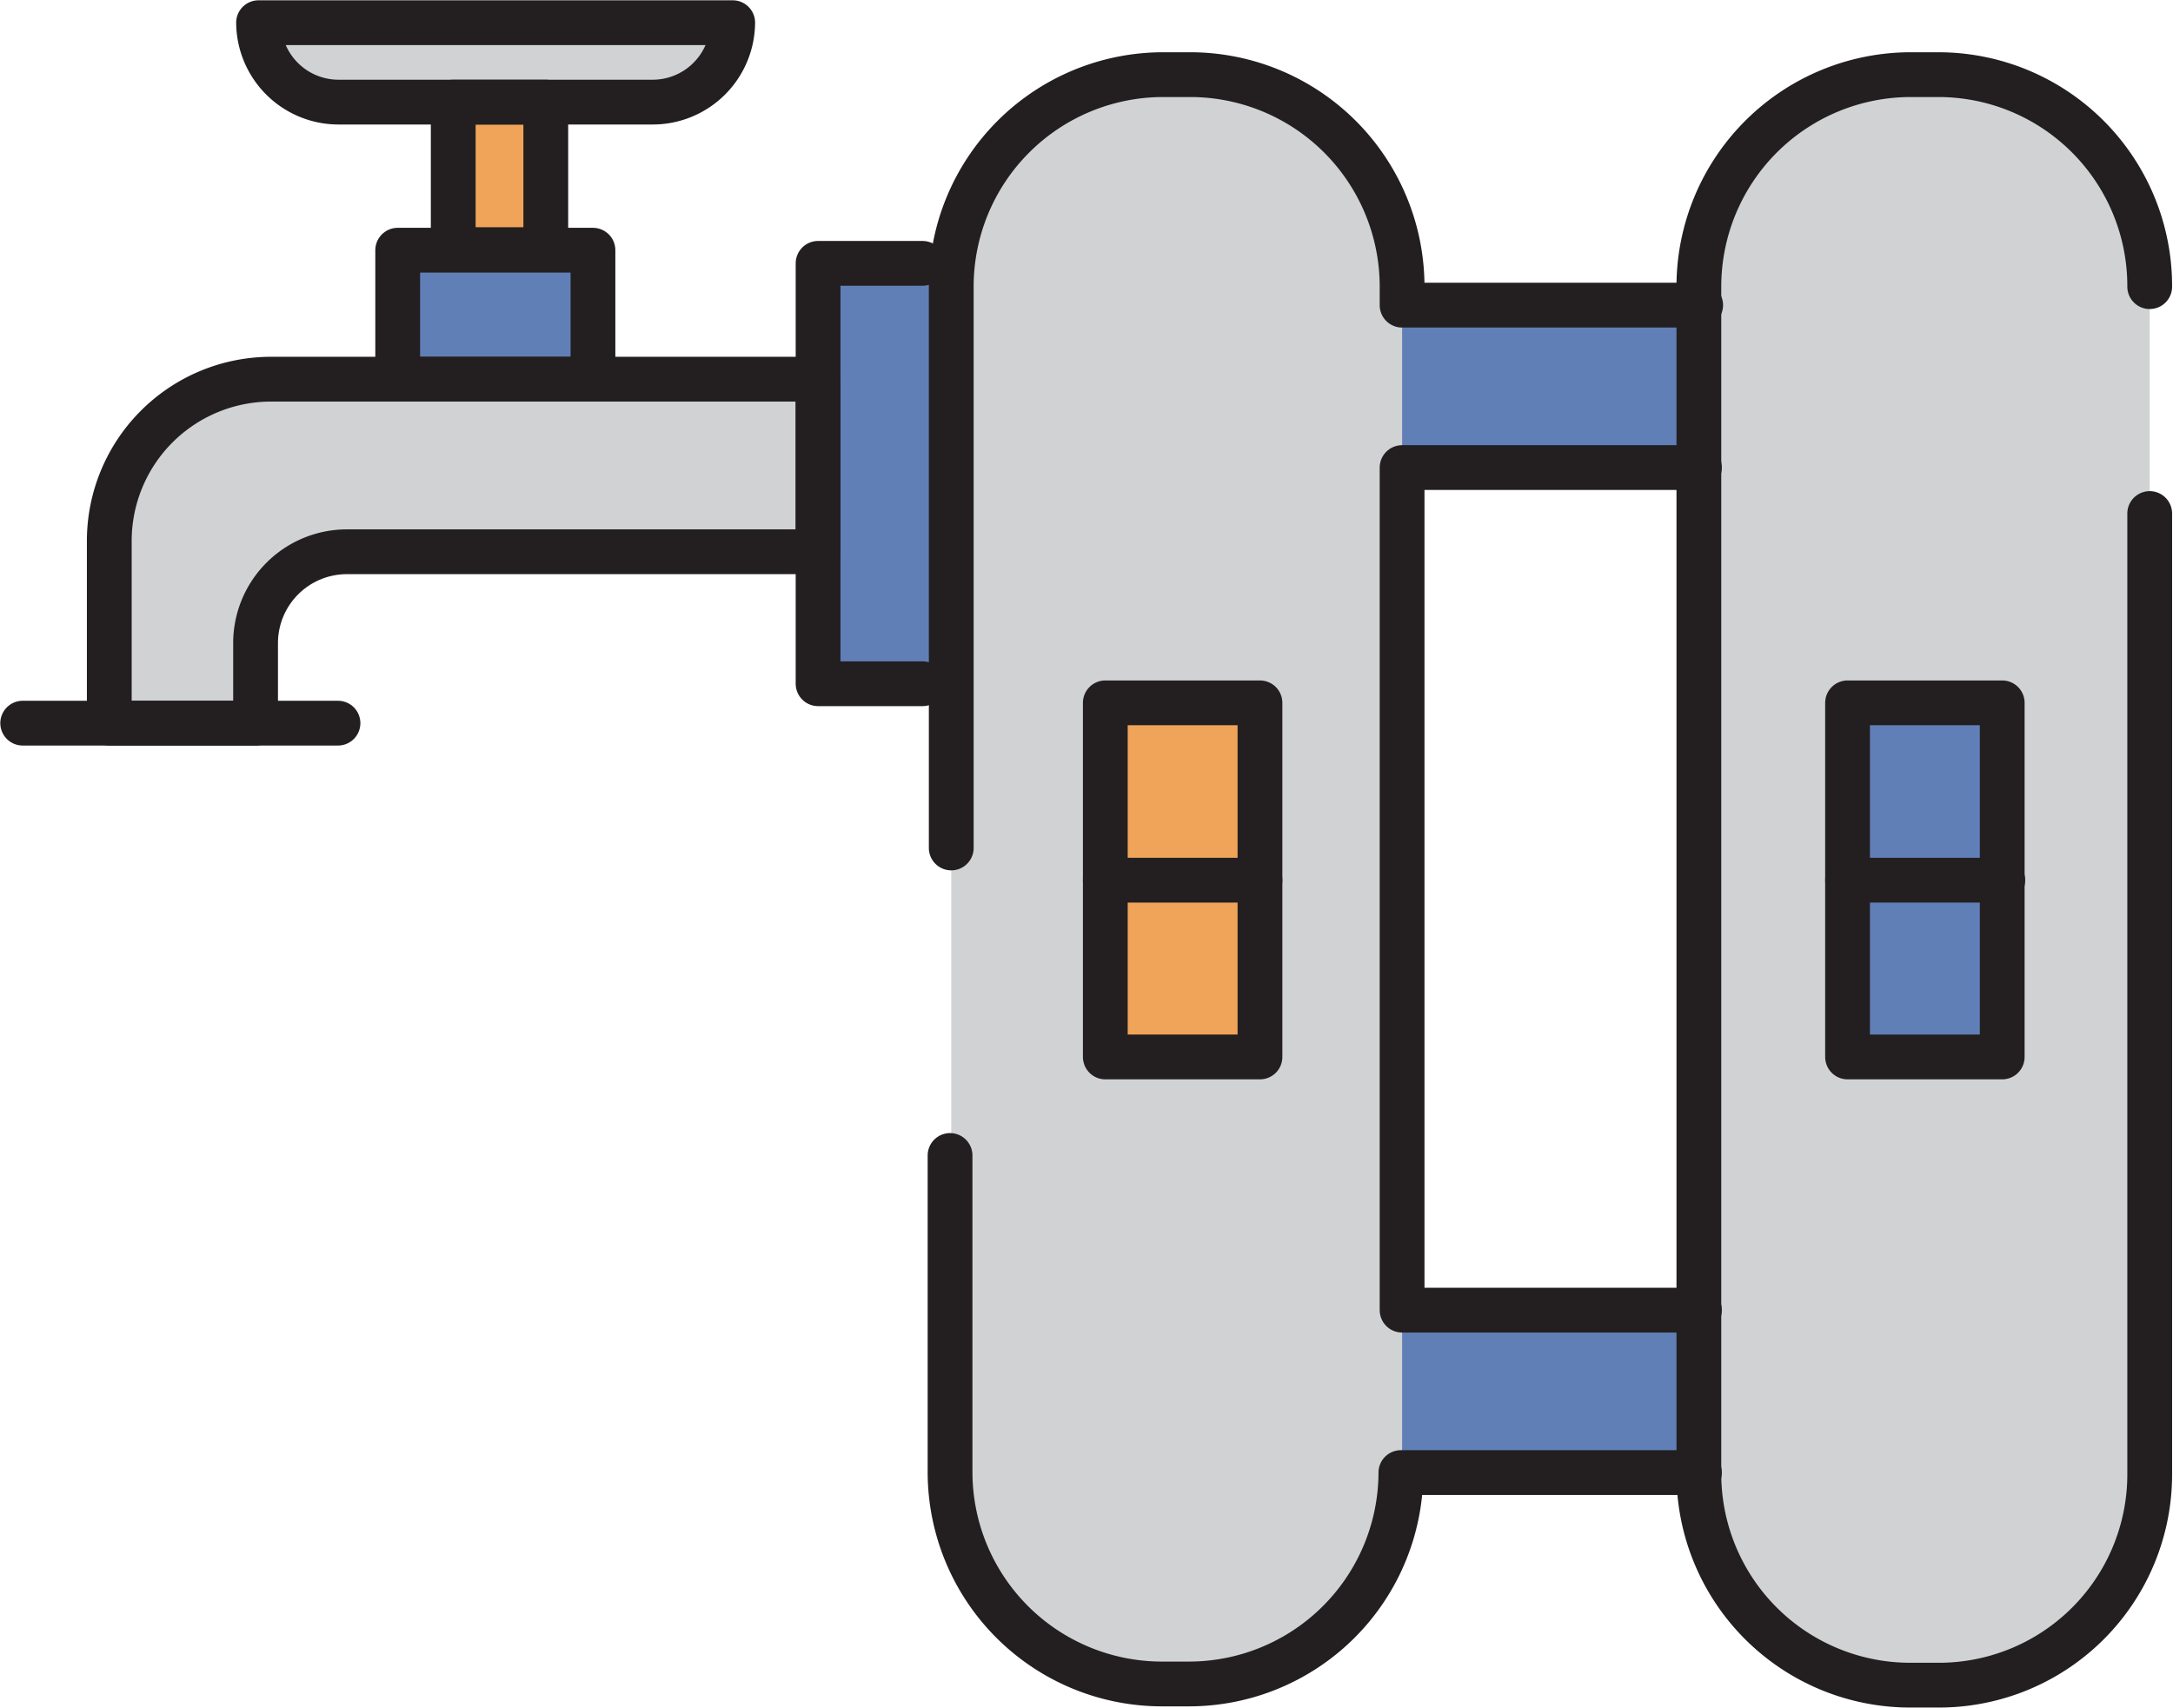 <svg xmlns="http://www.w3.org/2000/svg" viewBox="0 0 36.39 28.6"><defs><style>.cls-1{fill:#d0d2d3;}.cls-2{fill:#617fb7;}.cls-3{fill:#f0a459;}.cls-4{fill:none;stroke:#231f20;stroke-linecap:round;stroke-linejoin:round;stroke-width:0.75px;}</style></defs><g id="Layer_2" data-name="Layer 2"><g id="Layer_1-2" data-name="Layer 1"><path class="cls-1" d="M36,8.6V24.68a3.53,3.53,0,0,1-3.54,3.54H32a3.54,3.54,0,0,1-3.55-3.54V4.8A3.55,3.55,0,0,1,32,1.25h.46A3.54,3.54,0,0,1,36,4.8"/><rect class="cls-2" x="30.94" y="11.77" width="2.59" height="5.93"/><path class="cls-1" d="M23.48,8.6V24.68a3.54,3.54,0,0,1-3.54,3.54h-.46a3.54,3.54,0,0,1-3.55-3.54V4.8a3.55,3.55,0,0,1,3.55-3.55h.46A3.55,3.55,0,0,1,23.48,4.8"/><rect class="cls-3" x="18.51" y="11.77" width="2.59" height="5.93"/><rect class="cls-2" x="23.48" y="5.11" width="4.98" height="2.72"/><rect class="cls-2" x="23.48" y="21.94" width="4.98" height="2.72"/><rect class="cls-2" x="13.7" y="4.41" width="2.23" height="7.05"/><path class="cls-1" d="M1.83,9.06A2.71,2.71,0,0,1,4.54,6.35H13.7V9.24H5.81a1.53,1.53,0,0,0-1.53,1.53v1.34H1.83Z"/><rect class="cls-2" x="6.67" y="4.3" width="3.27" height="2.16" transform="translate(16.6 10.77) rotate(-180)"/><path class="cls-1" d="M4.33.5A1.34,1.34,0,0,0,5.67,1.83h5.26A1.34,1.34,0,0,0,12.27.5Z"/><rect class="cls-3" x="7.59" y="1.83" width="1.55" height="2.47"/><path class="cls-4" d="M36,8.6V24.68a3.53,3.53,0,0,1-3.54,3.54H32a3.54,3.54,0,0,1-3.55-3.54V4.8A3.55,3.55,0,0,1,32,1.25h.46A3.54,3.54,0,0,1,36,4.8"/><polyline class="cls-4" points="28.46 7.83 23.48 7.83 23.48 21.94 28.46 21.94"/><path class="cls-4" d="M15.93,14.2V4.8a3.55,3.55,0,0,1,3.55-3.55h.46A3.55,3.55,0,0,1,23.48,4.8v.31h5"/><path class="cls-4" d="M28.46,24.66h-5v0a3.55,3.55,0,0,1-3.54,3.54h-.46a3.55,3.55,0,0,1-3.55-3.54V19.35"/><polyline class="cls-4" points="15.45 11.45 13.7 11.45 13.7 4.41 15.45 4.41"/><path class="cls-4" d="M1.83,9.06A2.71,2.71,0,0,1,4.54,6.35H13.7V9.24H5.81a1.53,1.53,0,0,0-1.53,1.53v1.34H1.83Z"/><line class="cls-4" x1="0.38" y1="12.11" x2="5.66" y2="12.11"/><rect class="cls-4" x="6.67" y="4.18" width="3.27" height="2.16" transform="translate(16.6 10.53) rotate(-180)"/><rect class="cls-4" x="30.94" y="11.77" width="2.59" height="5.93"/><line class="cls-4" x1="30.94" y1="14.74" x2="33.54" y2="14.74"/><rect class="cls-4" x="18.51" y="11.77" width="2.59" height="5.93"/><line class="cls-4" x1="18.51" y1="14.74" x2="21.1" y2="14.74"/><path class="cls-4" d="M4.33.38A1.34,1.34,0,0,0,5.67,1.71h5.26A1.34,1.34,0,0,0,12.27.38Z"/><rect class="cls-4" x="7.59" y="1.71" width="1.55" height="2.47"/></g></g></svg>